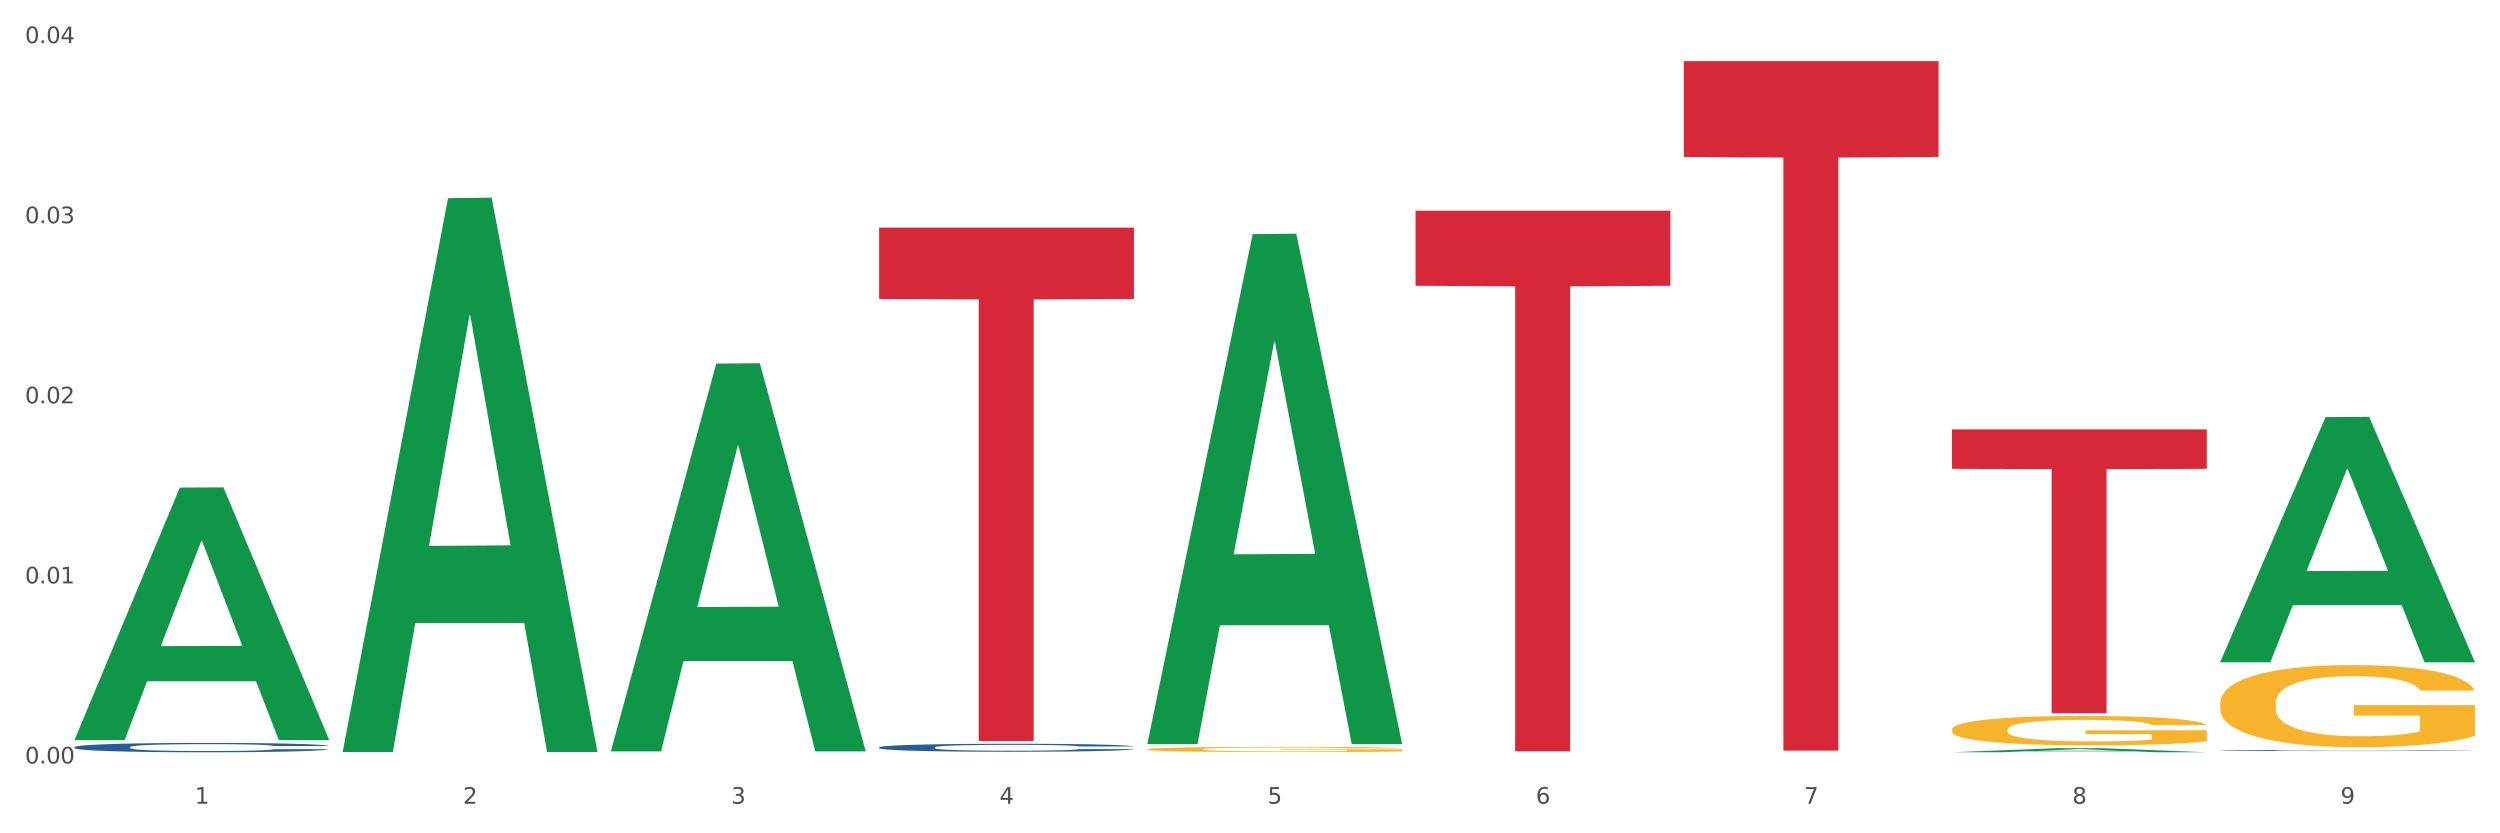 <?xml version="1.0" encoding="utf-8" standalone="no"?>
<!DOCTYPE svg PUBLIC "-//W3C//DTD SVG 1.1//EN"
  "http://www.w3.org/Graphics/SVG/1.1/DTD/svg11.dtd">
<svg xmlns:xlink="http://www.w3.org/1999/xlink" width="1080pt" height="360pt" viewBox="0 0 1080 360" xmlns="http://www.w3.org/2000/svg" version="1.1">
 <rect x="0" y="0" width="1080" height="360" fill="#333333" stroke="none"/>
 <defs>
  <style type="text/css">*{stroke-linejoin: round; stroke-linecap: butt}</style>
 </defs>
 <g id="figure_1">
  <g id="patch_1">
   <path d="M 0 360 
L 1080 360 
L 1080 0 
L 0 0 
z
" style="fill: #ffffff; stroke: #ffffff; stroke-linejoin: miter"/>
  </g>
  <g id="axes_1">
   <g id="matplotlib.axis_1">
    <g id="xtick_1">
     <g id="text_1">
      <!-- 1 -->
      <g style="fill: #4d4d4d" transform="translate(84.159 347.204) scale(0.096 -0.096)">
       <defs>
        <path id="DejaVuSans-31" d="M 794 531 
L 1825 531 
L 1825 4091 
L 703 3866 
L 703 4441 
L 1819 4666 
L 2450 4666 
L 2450 531 
L 3481 531 
L 3481 0 
L 794 0 
L 794 531 
z
" transform="scale(0.016)"/>
       </defs>
       <use xlink:href="#DejaVuSans-31"/>
      </g>
     </g>
    </g>
    <g id="xtick_2">
     <g id="text_2">
      <!-- 2 -->
      <g style="fill: #4d4d4d" transform="translate(200.027 347.204) scale(0.096 -0.096)">
       <defs>
        <path id="DejaVuSans-32" d="M 1228 531 
L 3431 531 
L 3431 0 
L 469 0 
L 469 531 
Q 828 903 1448 1529 
Q 2069 2156 2228 2338 
Q 2531 2678 2651 2914 
Q 2772 3150 2772 3378 
Q 2772 3750 2511 3984 
Q 2250 4219 1831 4219 
Q 1534 4219 1204 4116 
Q 875 4013 500 3803 
L 500 4441 
Q 881 4594 1212 4672 
Q 1544 4750 1819 4750 
Q 2544 4750 2975 4387 
Q 3406 4025 3406 3419 
Q 3406 3131 3298 2873 
Q 3191 2616 2906 2266 
Q 2828 2175 2409 1742 
Q 1991 1309 1228 531 
z
" transform="scale(0.016)"/>
       </defs>
       <use xlink:href="#DejaVuSans-32"/>
      </g>
     </g>
    </g>
    <g id="xtick_3">
     <g id="text_3">
      <!-- 3 -->
      <g style="fill: #4d4d4d" transform="translate(315.896 347.204) scale(0.096 -0.096)">
       <defs>
        <path id="DejaVuSans-33" d="M 2597 2516 
Q 3050 2419 3304 2112 
Q 3559 1806 3559 1356 
Q 3559 666 3084 287 
Q 2609 -91 1734 -91 
Q 1441 -91 1130 -33 
Q 819 25 488 141 
L 488 750 
Q 750 597 1062 519 
Q 1375 441 1716 441 
Q 2309 441 2620 675 
Q 2931 909 2931 1356 
Q 2931 1769 2642 2001 
Q 2353 2234 1838 2234 
L 1294 2234 
L 1294 2753 
L 1863 2753 
Q 2328 2753 2575 2939 
Q 2822 3125 2822 3475 
Q 2822 3834 2567 4026 
Q 2313 4219 1838 4219 
Q 1578 4219 1281 4162 
Q 984 4106 628 3988 
L 628 4550 
Q 988 4650 1302 4700 
Q 1616 4750 1894 4750 
Q 2613 4750 3031 4423 
Q 3450 4097 3450 3541 
Q 3450 3153 3228 2886 
Q 3006 2619 2597 2516 
z
" transform="scale(0.016)"/>
       </defs>
       <use xlink:href="#DejaVuSans-33"/>
      </g>
     </g>
    </g>
    <g id="xtick_4">
     <g id="text_4">
      <!-- 4 -->
      <g style="fill: #4d4d4d" transform="translate(431.765 347.204) scale(0.096 -0.096)">
       <defs>
        <path id="DejaVuSans-34" d="M 2419 4116 
L 825 1625 
L 2419 1625 
L 2419 4116 
z
M 2253 4666 
L 3047 4666 
L 3047 1625 
L 3713 1625 
L 3713 1100 
L 3047 1100 
L 3047 0 
L 2419 0 
L 2419 1100 
L 313 1100 
L 313 1709 
L 2253 4666 
z
" transform="scale(0.016)"/>
       </defs>
       <use xlink:href="#DejaVuSans-34"/>
      </g>
     </g>
    </g>
    <g id="xtick_5">
     <g id="text_5">
      <!-- 5 -->
      <g style="fill: #4d4d4d" transform="translate(547.634 347.204) scale(0.096 -0.096)">
       <defs>
        <path id="DejaVuSans-35" d="M 691 4666 
L 3169 4666 
L 3169 4134 
L 1269 4134 
L 1269 2991 
Q 1406 3038 1543 3061 
Q 1681 3084 1819 3084 
Q 2600 3084 3056 2656 
Q 3513 2228 3513 1497 
Q 3513 744 3044 326 
Q 2575 -91 1722 -91 
Q 1428 -91 1123 -41 
Q 819 9 494 109 
L 494 744 
Q 775 591 1075 516 
Q 1375 441 1709 441 
Q 2250 441 2565 725 
Q 2881 1009 2881 1497 
Q 2881 1984 2565 2268 
Q 2250 2553 1709 2553 
Q 1456 2553 1204 2497 
Q 953 2441 691 2322 
L 691 4666 
z
" transform="scale(0.016)"/>
       </defs>
       <use xlink:href="#DejaVuSans-35"/>
      </g>
     </g>
    </g>
    <g id="xtick_6">
     <g id="text_6">
      <!-- 6 -->
      <g style="fill: #4d4d4d" transform="translate(663.502 347.204) scale(0.096 -0.096)">
       <defs>
        <path id="DejaVuSans-36" d="M 2113 2584 
Q 1688 2584 1439 2293 
Q 1191 2003 1191 1497 
Q 1191 994 1439 701 
Q 1688 409 2113 409 
Q 2538 409 2786 701 
Q 3034 994 3034 1497 
Q 3034 2003 2786 2293 
Q 2538 2584 2113 2584 
z
M 3366 4563 
L 3366 3988 
Q 3128 4100 2886 4159 
Q 2644 4219 2406 4219 
Q 1781 4219 1451 3797 
Q 1122 3375 1075 2522 
Q 1259 2794 1537 2939 
Q 1816 3084 2150 3084 
Q 2853 3084 3261 2657 
Q 3669 2231 3669 1497 
Q 3669 778 3244 343 
Q 2819 -91 2113 -91 
Q 1303 -91 875 529 
Q 447 1150 447 2328 
Q 447 3434 972 4092 
Q 1497 4750 2381 4750 
Q 2619 4750 2861 4703 
Q 3103 4656 3366 4563 
z
" transform="scale(0.016)"/>
       </defs>
       <use xlink:href="#DejaVuSans-36"/>
      </g>
     </g>
    </g>
    <g id="xtick_7">
     <g id="text_7">
      <!-- 7 -->
      <g style="fill: #4d4d4d" transform="translate(779.371 347.204) scale(0.096 -0.096)">
       <defs>
        <path id="DejaVuSans-37" d="M 525 4666 
L 3525 4666 
L 3525 4397 
L 1831 0 
L 1172 0 
L 2766 4134 
L 525 4134 
L 525 4666 
z
" transform="scale(0.016)"/>
       </defs>
       <use xlink:href="#DejaVuSans-37"/>
      </g>
     </g>
    </g>
    <g id="xtick_8">
     <g id="text_8">
      <!-- 8 -->
      <g style="fill: #4d4d4d" transform="translate(895.24 347.204) scale(0.096 -0.096)">
       <defs>
        <path id="DejaVuSans-38" d="M 2034 2216 
Q 1584 2216 1326 1975 
Q 1069 1734 1069 1313 
Q 1069 891 1326 650 
Q 1584 409 2034 409 
Q 2484 409 2743 651 
Q 3003 894 3003 1313 
Q 3003 1734 2745 1975 
Q 2488 2216 2034 2216 
z
M 1403 2484 
Q 997 2584 770 2862 
Q 544 3141 544 3541 
Q 544 4100 942 4425 
Q 1341 4750 2034 4750 
Q 2731 4750 3128 4425 
Q 3525 4100 3525 3541 
Q 3525 3141 3298 2862 
Q 3072 2584 2669 2484 
Q 3125 2378 3379 2068 
Q 3634 1759 3634 1313 
Q 3634 634 3220 271 
Q 2806 -91 2034 -91 
Q 1263 -91 848 271 
Q 434 634 434 1313 
Q 434 1759 690 2068 
Q 947 2378 1403 2484 
z
M 1172 3481 
Q 1172 3119 1398 2916 
Q 1625 2713 2034 2713 
Q 2441 2713 2670 2916 
Q 2900 3119 2900 3481 
Q 2900 3844 2670 4047 
Q 2441 4250 2034 4250 
Q 1625 4250 1398 4047 
Q 1172 3844 1172 3481 
z
" transform="scale(0.016)"/>
       </defs>
       <use xlink:href="#DejaVuSans-38"/>
      </g>
     </g>
    </g>
    <g id="xtick_9">
     <g id="text_9">
      <!-- 9 -->
      <g style="fill: #4d4d4d" transform="translate(1011.108 347.204) scale(0.096 -0.096)">
       <defs>
        <path id="DejaVuSans-39" d="M 703 97 
L 703 672 
Q 941 559 1184 500 
Q 1428 441 1663 441 
Q 2288 441 2617 861 
Q 2947 1281 2994 2138 
Q 2813 1869 2534 1725 
Q 2256 1581 1919 1581 
Q 1219 1581 811 2004 
Q 403 2428 403 3163 
Q 403 3881 828 4315 
Q 1253 4750 1959 4750 
Q 2769 4750 3195 4129 
Q 3622 3509 3622 2328 
Q 3622 1225 3098 567 
Q 2575 -91 1691 -91 
Q 1453 -91 1209 -44 
Q 966 3 703 97 
z
M 1959 2075 
Q 2384 2075 2632 2365 
Q 2881 2656 2881 3163 
Q 2881 3666 2632 3958 
Q 2384 4250 1959 4250 
Q 1534 4250 1286 3958 
Q 1038 3666 1038 3163 
Q 1038 2656 1286 2365 
Q 1534 2075 1959 2075 
z
" transform="scale(0.016)"/>
       </defs>
       <use xlink:href="#DejaVuSans-39"/>
      </g>
     </g>
    </g>
    <g id="xtick_10"/>
    <g id="xtick_11"/>
    <g id="xtick_12"/>
    <g id="xtick_13"/>
    <g id="xtick_14"/>
    <g id="xtick_15"/>
    <g id="xtick_16"/>
    <g id="xtick_17"/>
   </g>
   <g id="matplotlib.axis_2">
    <g id="ytick_1">
     <g id="text_10">
      <!-- 0.00 -->
      <g style="fill: #4d4d4d" transform="translate(10.8 329.826) scale(0.096 -0.096)">
       <defs>
        <path id="DejaVuSans-30" d="M 2034 4250 
Q 1547 4250 1301 3770 
Q 1056 3291 1056 2328 
Q 1056 1369 1301 889 
Q 1547 409 2034 409 
Q 2525 409 2770 889 
Q 3016 1369 3016 2328 
Q 3016 3291 2770 3770 
Q 2525 4250 2034 4250 
z
M 2034 4750 
Q 2819 4750 3233 4129 
Q 3647 3509 3647 2328 
Q 3647 1150 3233 529 
Q 2819 -91 2034 -91 
Q 1250 -91 836 529 
Q 422 1150 422 2328 
Q 422 3509 836 4129 
Q 1250 4750 2034 4750 
z
" transform="scale(0.016)"/>
        <path id="DejaVuSans-2e" d="M 684 794 
L 1344 794 
L 1344 0 
L 684 0 
L 684 794 
z
" transform="scale(0.016)"/>
       </defs>
       <use xlink:href="#DejaVuSans-30"/>
       <use xlink:href="#DejaVuSans-2e" transform="translate(63.623 0)"/>
       <use xlink:href="#DejaVuSans-30" transform="translate(95.41 0)"/>
       <use xlink:href="#DejaVuSans-30" transform="translate(159.033 0)"/>
      </g>
     </g>
    </g>
    <g id="ytick_2">
     <g id="text_11">
      <!-- 0.01 -->
      <g style="fill: #4d4d4d" transform="translate(10.8 252.031) scale(0.096 -0.096)">
       <use xlink:href="#DejaVuSans-30"/>
       <use xlink:href="#DejaVuSans-2e" transform="translate(63.623 0)"/>
       <use xlink:href="#DejaVuSans-30" transform="translate(95.41 0)"/>
       <use xlink:href="#DejaVuSans-31" transform="translate(159.033 0)"/>
      </g>
     </g>
    </g>
    <g id="ytick_3">
     <g id="text_12">
      <!-- 0.02 -->
      <g style="fill: #4d4d4d" transform="translate(10.8 174.236) scale(0.096 -0.096)">
       <use xlink:href="#DejaVuSans-30"/>
       <use xlink:href="#DejaVuSans-2e" transform="translate(63.623 0)"/>
       <use xlink:href="#DejaVuSans-30" transform="translate(95.41 0)"/>
       <use xlink:href="#DejaVuSans-32" transform="translate(159.033 0)"/>
      </g>
     </g>
    </g>
    <g id="ytick_4">
     <g id="text_13">
      <!-- 0.03 -->
      <g style="fill: #4d4d4d" transform="translate(10.8 96.44) scale(0.096 -0.096)">
       <use xlink:href="#DejaVuSans-30"/>
       <use xlink:href="#DejaVuSans-2e" transform="translate(63.623 0)"/>
       <use xlink:href="#DejaVuSans-30" transform="translate(95.41 0)"/>
       <use xlink:href="#DejaVuSans-33" transform="translate(159.033 0)"/>
      </g>
     </g>
    </g>
    <g id="ytick_5">
     <g id="text_14">
      <!-- 0.04 -->
      <g style="fill: #4d4d4d" transform="translate(10.8 18.645) scale(0.096 -0.096)">
       <use xlink:href="#DejaVuSans-30"/>
       <use xlink:href="#DejaVuSans-2e" transform="translate(63.623 0)"/>
       <use xlink:href="#DejaVuSans-30" transform="translate(95.41 0)"/>
       <use xlink:href="#DejaVuSans-34" transform="translate(159.033 0)"/>
      </g>
     </g>
    </g>
    <g id="ytick_6"/>
    <g id="ytick_7"/>
    <g id="ytick_8"/>
    <g id="ytick_9"/>
   </g>
   <g id="PolyCollection_1">
    <path d="M 32.175 319.53 
L 32.288 319.428 
L 77.68 210.638 
L 96.518 210.535 
L 142.25 319.735 
L 120.462 319.735 
L 110.589 294.307 
L 63.722 294.307 
L 63.382 294.717 
L 53.85 319.735 
L 32.175 319.735 
L 32.175 319.53 
L 69.623 279.131 
L 104.689 279.029 
L 87.326 233.811 
L 87.099 233.606 
L 86.872 233.913 
L 69.51 279.029 
L 69.623 279.131 
L 32.175 319.53 
z
" clip-path="url(#p54bd17f49b)" style="fill: #109648"/>
    <path d="M 495.65 323.689 
L 495.78 323.687 
L 495.78 323.613 
L 496.04 323.549 
L 497.339 323.395 
L 499.289 323.267 
L 500.718 323.199 
L 502.148 323.144 
L 503.837 323.088 
L 505.917 323.031 
L 509.685 322.946 
L 512.025 322.903 
L 514.884 322.858 
L 520.082 322.792 
L 523.851 322.755 
L 527.75 322.724 
L 534.118 322.687 
L 538.276 322.671 
L 542.695 322.658 
L 548.023 322.65 
L 552.052 322.648 
L 560.889 322.654 
L 568.427 322.673 
L 572.066 322.687 
L 576.744 322.712 
L 579.214 322.728 
L 583.242 322.761 
L 587.401 322.804 
L 590.26 322.841 
L 594.549 322.911 
L 597.798 322.981 
L 600.787 323.068 
L 602.346 323.127 
L 603.516 323.183 
L 604.556 323.247 
L 605.595 323.347 
L 582.203 323.347 
L 581.293 323.275 
L 579.863 323.208 
L 577.784 323.142 
L 575.965 323.101 
L 572.846 323.049 
L 569.986 323.016 
L 566.997 322.992 
L 563.359 322.971 
L 560.499 322.961 
L 556.471 322.952 
L 548.543 322.955 
L 543.215 322.971 
L 539.576 322.992 
L 537.237 323.01 
L 535.157 323.031 
L 532.818 323.059 
L 530.089 323.103 
L 528.14 323.142 
L 526.19 323.191 
L 524.631 323.24 
L 523.201 323.298 
L 522.032 323.36 
L 521.122 323.424 
L 520.342 323.502 
L 519.692 323.631 
L 519.692 323.913 
L 519.952 323.977 
L 520.602 324.061 
L 521.382 324.125 
L 522.681 324.201 
L 523.851 324.252 
L 526.06 324.327 
L 528.529 324.388 
L 530.479 324.427 
L 532.428 324.46 
L 535.807 324.505 
L 539.576 324.543 
L 542.825 324.565 
L 547.244 324.586 
L 550.233 324.594 
L 552.832 324.598 
L 559.2 324.598 
L 563.748 324.592 
L 568.817 324.577 
L 572.716 324.559 
L 575.965 324.536 
L 579.603 324.499 
L 581.943 324.464 
L 581.943 324.034 
L 553.352 324.032 
L 553.352 323.746 
L 605.725 323.746 
L 605.725 324.586 
L 603.516 324.629 
L 601.047 324.668 
L 598.447 324.703 
L 594.549 324.746 
L 589.87 324.787 
L 585.711 324.816 
L 581.293 324.841 
L 576.094 324.863 
L 569.337 324.884 
L 565.178 324.892 
L 559.98 324.898 
L 553.871 324.9 
L 548.543 324.896 
L 543.345 324.886 
L 537.887 324.868 
L 532.558 324.841 
L 528.529 324.814 
L 524.501 324.781 
L 520.212 324.738 
L 516.833 324.697 
L 514.234 324.66 
L 511.375 324.612 
L 508.256 324.551 
L 505.917 324.495 
L 503.837 324.438 
L 501.628 324.364 
L 500.068 324.3 
L 498.509 324.22 
L 497.599 324.16 
L 496.56 324.067 
L 495.78 323.938 
L 495.65 323.689 
z
" clip-path="url(#p54bd17f49b)" style="fill: #f7b32b"/>
    <path d="M 959.125 324.204 
L 959.255 324.203 
L 959.255 324.192 
L 959.645 324.176 
L 961.076 324.147 
L 962.898 324.124 
L 966.021 324.099 
L 967.712 324.088 
L 969.924 324.076 
L 974.478 324.056 
L 979.683 324.039 
L 983.326 324.03 
L 986.058 324.024 
L 992.173 324.014 
L 995.686 324.009 
L 999.33 324.005 
L 1002.452 324.003 
L 1007.657 324 
L 1011.82 323.999 
L 1016.635 323.998 
L 1020.668 323.999 
L 1026.003 324 
L 1033.809 324.005 
L 1036.802 324.008 
L 1040.835 324.013 
L 1044.999 324.02 
L 1048.382 324.027 
L 1052.285 324.036 
L 1056.319 324.049 
L 1060.222 324.065 
L 1062.955 324.079 
L 1065.167 324.095 
L 1067.118 324.114 
L 1068.549 324.134 
L 1069.2 324.151 
L 1045.389 324.151 
L 1044.739 324.136 
L 1043.438 324.119 
L 1042.137 324.108 
L 1040.705 324.099 
L 1038.493 324.088 
L 1036.542 324.081 
L 1033.289 324.073 
L 1030.296 324.068 
L 1027.824 324.066 
L 1024.832 324.063 
L 1018.456 324.061 
L 1013.902 324.061 
L 1011.04 324.061 
L 1007.527 324.063 
L 1004.534 324.066 
L 1001.021 324.071 
L 998.289 324.077 
L 995.556 324.084 
L 993.995 324.089 
L 991.653 324.098 
L 990.092 324.106 
L 988.01 324.119 
L 986.839 324.128 
L 984.757 324.152 
L 983.846 324.169 
L 983.456 324.181 
L 983.196 324.195 
L 983.196 324.26 
L 983.976 324.289 
L 984.627 324.301 
L 985.668 324.316 
L 987.619 324.334 
L 990.482 324.352 
L 993.474 324.365 
L 995.947 324.373 
L 998.289 324.379 
L 1000.631 324.383 
L 1003.493 324.387 
L 1005.835 324.39 
L 1009.348 324.392 
L 1013.512 324.394 
L 1016.765 324.394 
L 1023.4 324.392 
L 1026.393 324.39 
L 1029.255 324.387 
L 1032.378 324.382 
L 1034.85 324.377 
L 1036.282 324.373 
L 1038.624 324.365 
L 1040.445 324.357 
L 1042.006 324.347 
L 1043.047 324.339 
L 1044.218 324.327 
L 1045.129 324.312 
L 1045.389 324.305 
L 1069.2 324.305 
L 1068.68 324.32 
L 1067.769 324.334 
L 1065.947 324.354 
L 1064.516 324.365 
L 1062.304 324.379 
L 1059.962 324.391 
L 1056.709 324.404 
L 1053.717 324.413 
L 1050.594 324.422 
L 1047.211 324.429 
L 1041.096 324.44 
L 1038.884 324.443 
L 1034.2 324.448 
L 1030.557 324.451 
L 1025.222 324.453 
L 1019.757 324.455 
L 1014.032 324.456 
L 1008.958 324.455 
L 1003.363 324.452 
L 999.85 324.45 
L 995.947 324.446 
L 991.393 324.44 
L 987.099 324.433 
L 983.065 324.425 
L 979.292 324.415 
L 975.779 324.404 
L 971.225 324.386 
L 967.842 324.369 
L 965.37 324.352 
L 963.679 324.339 
L 961.987 324.321 
L 961.076 324.309 
L 959.645 324.28 
L 959.125 324.253 
L 959.125 324.204 
z
" clip-path="url(#p54bd17f49b)" style="fill: #255c99"/>
    <path d="M 379.781 322.863 
L 379.911 322.86 
L 379.911 322.771 
L 380.302 322.652 
L 381.733 322.431 
L 383.554 322.264 
L 386.677 322.068 
L 388.369 321.986 
L 390.58 321.895 
L 395.134 321.747 
L 400.339 321.621 
L 403.982 321.551 
L 406.714 321.507 
L 412.83 321.428 
L 416.343 321.394 
L 419.986 321.365 
L 423.109 321.346 
L 428.313 321.324 
L 432.477 321.315 
L 437.291 321.312 
L 441.324 321.315 
L 446.659 321.327 
L 454.466 321.365 
L 457.458 321.387 
L 461.492 321.425 
L 465.655 321.476 
L 469.038 321.526 
L 472.942 321.599 
L 476.975 321.693 
L 480.879 321.813 
L 483.611 321.923 
L 485.823 322.04 
L 487.775 322.182 
L 489.206 322.336 
L 489.856 322.466 
L 466.046 322.466 
L 465.395 322.349 
L 464.094 322.223 
L 462.793 322.138 
L 461.362 322.068 
L 459.15 321.989 
L 457.198 321.939 
L 453.945 321.879 
L 450.953 321.841 
L 448.481 321.819 
L 445.488 321.8 
L 439.113 321.781 
L 434.559 321.781 
L 431.696 321.788 
L 428.183 321.803 
L 425.19 321.826 
L 421.677 321.863 
L 418.945 321.904 
L 416.213 321.958 
L 414.651 321.996 
L 412.309 322.065 
L 410.748 322.122 
L 408.666 322.22 
L 407.495 322.289 
L 405.413 322.469 
L 404.503 322.601 
L 404.112 322.693 
L 403.852 322.793 
L 403.852 323.285 
L 404.633 323.506 
L 405.283 323.601 
L 406.324 323.708 
L 408.276 323.847 
L 411.138 323.982 
L 414.131 324.08 
L 416.603 324.14 
L 418.945 324.184 
L 421.287 324.219 
L 424.15 324.25 
L 426.492 324.269 
L 430.005 324.288 
L 434.168 324.297 
L 437.421 324.297 
L 444.057 324.282 
L 447.049 324.266 
L 449.912 324.244 
L 453.035 324.209 
L 455.507 324.171 
L 456.938 324.143 
L 459.28 324.083 
L 461.102 324.02 
L 462.663 323.947 
L 463.704 323.884 
L 464.875 323.79 
L 465.786 323.683 
L 466.046 323.626 
L 489.856 323.626 
L 489.336 323.739 
L 488.425 323.85 
L 486.604 323.998 
L 485.172 324.083 
L 482.96 324.187 
L 480.618 324.275 
L 477.366 324.373 
L 474.373 324.446 
L 471.25 324.509 
L 467.867 324.565 
L 461.752 324.644 
L 459.54 324.666 
L 454.856 324.704 
L 451.213 324.726 
L 445.878 324.748 
L 440.414 324.761 
L 434.689 324.764 
L 429.614 324.758 
L 424.019 324.739 
L 420.506 324.72 
L 416.603 324.692 
L 412.049 324.647 
L 407.755 324.594 
L 403.722 324.531 
L 399.949 324.458 
L 396.436 324.376 
L 391.882 324.241 
L 388.499 324.108 
L 386.027 323.985 
L 384.335 323.881 
L 382.644 323.749 
L 381.733 323.657 
L 380.302 323.437 
L 379.781 323.232 
L 379.781 322.863 
z
" clip-path="url(#p54bd17f49b)" style="fill: #255c99"/>
    <path d="M 32.175 322.752 
L 32.305 322.748 
L 32.305 322.645 
L 32.695 322.505 
L 34.127 322.246 
L 35.948 322.05 
L 39.071 321.821 
L 40.762 321.725 
L 42.974 321.618 
L 47.528 321.444 
L 52.733 321.296 
L 56.376 321.215 
L 59.108 321.163 
L 65.224 321.071 
L 68.737 321.03 
L 72.38 320.997 
L 75.503 320.975 
L 80.707 320.949 
L 84.871 320.938 
L 89.685 320.934 
L 93.718 320.938 
L 99.053 320.953 
L 106.86 320.997 
L 109.852 321.023 
L 113.886 321.067 
L 118.049 321.126 
L 121.432 321.186 
L 125.336 321.271 
L 129.369 321.381 
L 133.273 321.522 
L 136.005 321.651 
L 138.217 321.788 
L 140.168 321.954 
L 141.6 322.135 
L 142.25 322.287 
L 118.44 322.287 
L 117.789 322.15 
L 116.488 322.002 
L 115.187 321.902 
L 113.756 321.821 
L 111.544 321.729 
L 109.592 321.67 
L 106.339 321.599 
L 103.347 321.555 
L 100.874 321.529 
L 97.882 321.507 
L 91.506 321.485 
L 86.952 321.485 
L 84.09 321.492 
L 80.577 321.511 
L 77.584 321.537 
L 74.071 321.581 
L 71.339 321.629 
L 68.607 321.692 
L 67.045 321.736 
L 64.703 321.817 
L 63.142 321.884 
L 61.06 321.998 
L 59.889 322.08 
L 57.807 322.29 
L 56.896 322.445 
L 56.506 322.553 
L 56.246 322.671 
L 56.246 323.247 
L 57.027 323.506 
L 57.677 323.617 
L 58.718 323.742 
L 60.67 323.905 
L 63.532 324.064 
L 66.525 324.178 
L 68.997 324.248 
L 71.339 324.3 
L 73.681 324.341 
L 76.543 324.378 
L 78.885 324.4 
L 82.398 324.422 
L 86.562 324.433 
L 89.815 324.433 
L 96.451 324.415 
L 99.443 324.396 
L 102.306 324.37 
L 105.428 324.33 
L 107.901 324.285 
L 109.332 324.252 
L 111.674 324.182 
L 113.495 324.108 
L 115.057 324.023 
L 116.098 323.949 
L 117.269 323.838 
L 118.179 323.713 
L 118.44 323.646 
L 142.25 323.646 
L 141.73 323.779 
L 140.819 323.909 
L 138.997 324.082 
L 137.566 324.182 
L 135.354 324.304 
L 133.012 324.407 
L 129.759 324.522 
L 126.767 324.607 
L 123.644 324.681 
L 120.261 324.747 
L 114.146 324.84 
L 111.934 324.865 
L 107.25 324.91 
L 103.607 324.936 
L 98.272 324.961 
L 92.807 324.976 
L 87.083 324.98 
L 82.008 324.973 
L 76.413 324.95 
L 72.9 324.928 
L 68.997 324.895 
L 64.443 324.843 
L 60.149 324.78 
L 56.116 324.707 
L 52.342 324.622 
L 48.829 324.526 
L 44.275 324.367 
L 40.893 324.211 
L 38.42 324.067 
L 36.729 323.945 
L 35.037 323.79 
L 34.127 323.683 
L 32.695 323.425 
L 32.175 323.184 
L 32.175 322.752 
z
" clip-path="url(#p54bd17f49b)" style="fill: #255c99"/>
    <path d="M 959.125 303.723 
L 959.255 303.691 
L 959.255 302.525 
L 959.515 301.521 
L 960.814 299.092 
L 962.764 297.084 
L 964.193 296.015 
L 965.623 295.14 
L 967.312 294.266 
L 969.391 293.359 
L 973.16 292.031 
L 975.5 291.351 
L 978.359 290.638 
L 983.557 289.602 
L 987.326 289.019 
L 991.225 288.533 
L 997.593 287.95 
L 1001.751 287.691 
L 1006.17 287.497 
L 1011.498 287.367 
L 1015.527 287.335 
L 1024.364 287.432 
L 1031.902 287.724 
L 1035.541 287.95 
L 1040.219 288.339 
L 1042.688 288.598 
L 1046.717 289.116 
L 1050.876 289.796 
L 1053.735 290.379 
L 1058.024 291.481 
L 1061.273 292.582 
L 1064.262 293.942 
L 1065.821 294.881 
L 1066.991 295.756 
L 1068.03 296.76 
L 1069.07 298.347 
L 1045.677 298.347 
L 1044.768 297.213 
L 1043.338 296.144 
L 1041.259 295.108 
L 1039.439 294.46 
L 1036.32 293.65 
L 1033.461 293.132 
L 1030.472 292.744 
L 1026.833 292.42 
L 1023.974 292.258 
L 1019.946 292.128 
L 1012.018 292.161 
L 1006.69 292.42 
L 1003.051 292.744 
L 1000.712 293.035 
L 998.632 293.359 
L 996.293 293.812 
L 993.564 294.493 
L 991.614 295.108 
L 989.665 295.885 
L 988.106 296.663 
L 986.676 297.569 
L 985.506 298.541 
L 984.597 299.545 
L 983.817 300.776 
L 983.167 302.816 
L 983.167 307.253 
L 983.427 308.257 
L 984.077 309.585 
L 984.857 310.589 
L 986.156 311.787 
L 987.326 312.597 
L 989.535 313.763 
L 992.004 314.735 
L 993.954 315.35 
L 995.903 315.868 
L 999.282 316.581 
L 1003.051 317.164 
L 1006.3 317.52 
L 1010.718 317.844 
L 1013.708 317.973 
L 1016.307 318.038 
L 1022.675 318.038 
L 1027.223 317.941 
L 1032.292 317.714 
L 1036.19 317.423 
L 1039.439 317.067 
L 1043.078 316.484 
L 1045.418 315.933 
L 1045.418 309.164 
L 1016.827 309.132 
L 1016.827 304.63 
L 1069.2 304.63 
L 1069.2 317.844 
L 1066.991 318.524 
L 1064.521 319.139 
L 1061.922 319.69 
L 1058.024 320.37 
L 1053.345 321.018 
L 1049.186 321.471 
L 1044.768 321.86 
L 1039.569 322.216 
L 1032.811 322.54 
L 1028.653 322.67 
L 1023.454 322.767 
L 1017.346 322.799 
L 1012.018 322.734 
L 1006.82 322.572 
L 1001.361 322.281 
L 996.033 321.86 
L 992.004 321.439 
L 987.976 320.921 
L 983.687 320.241 
L 980.308 319.593 
L 977.709 319.01 
L 974.85 318.265 
L 971.731 317.293 
L 969.391 316.419 
L 967.312 315.512 
L 965.103 314.346 
L 963.543 313.342 
L 961.984 312.079 
L 961.074 311.14 
L 960.034 309.682 
L 959.255 307.642 
L 959.125 303.723 
z
" clip-path="url(#p54bd17f49b)" style="fill: #f7b32b"/>
    <path d="M 379.781 98.326 
L 489.856 98.326 
L 489.856 129.147 
L 446.557 129.355 
L 446.557 320.112 
L 422.82 320.112 
L 422.82 129.355 
L 379.781 129.147 
L 379.781 98.534 
L 379.781 98.326 
z
" clip-path="url(#p54bd17f49b)" style="fill: #d62839"/>
    <path d="M 727.387 26.399 
L 837.463 26.399 
L 837.463 67.793 
L 794.163 68.072 
L 794.163 324.266 
L 770.426 324.266 
L 770.426 68.072 
L 727.387 67.793 
L 727.387 26.679 
L 727.387 26.399 
z
" clip-path="url(#p54bd17f49b)" style="fill: #d62839"/>
    <path d="M 843.256 185.497 
L 953.331 185.497 
L 953.331 202.534 
L 910.032 202.649 
L 910.032 308.092 
L 886.295 308.092 
L 886.295 202.649 
L 843.256 202.534 
L 843.256 185.612 
L 843.256 185.497 
z
" clip-path="url(#p54bd17f49b)" style="fill: #d62839"/>
    <path d="M 611.519 91.016 
L 721.594 91.016 
L 721.594 123.469 
L 678.294 123.688 
L 678.294 324.546 
L 654.557 324.546 
L 654.557 123.688 
L 611.519 123.469 
L 611.519 91.235 
L 611.519 91.016 
z
" clip-path="url(#p54bd17f49b)" style="fill: #d62839"/>
    <path d="M 959.125 285.937 
L 959.238 285.837 
L 1004.63 180.183 
L 1023.468 180.084 
L 1069.2 286.136 
L 1047.412 286.136 
L 1037.539 261.44 
L 990.672 261.44 
L 990.332 261.838 
L 980.799 286.136 
L 959.125 286.136 
L 959.125 285.937 
L 996.573 246.702 
L 1031.638 246.603 
L 1014.276 202.688 
L 1014.049 202.489 
L 1013.822 202.788 
L 996.46 246.603 
L 996.573 246.702 
L 959.125 285.937 
z
" clip-path="url(#p54bd17f49b)" style="fill: #109648"/>
    <path d="M 843.256 324.977 
L 843.369 324.975 
L 888.761 323.192 
L 907.599 323.191 
L 953.331 324.98 
L 931.543 324.98 
L 921.67 324.563 
L 874.803 324.563 
L 874.463 324.57 
L 864.931 324.98 
L 843.256 324.98 
L 843.256 324.977 
L 880.704 324.315 
L 915.77 324.313 
L 898.407 323.572 
L 898.18 323.569 
L 897.953 323.574 
L 880.591 324.313 
L 880.704 324.315 
L 843.256 324.977 
z
" clip-path="url(#p54bd17f49b)" style="fill: #109648"/>
    <path d="M 495.65 321.035 
L 495.763 320.828 
L 541.155 101.154 
L 559.993 100.947 
L 605.725 321.449 
L 583.937 321.449 
L 574.064 270.102 
L 527.197 270.102 
L 526.857 270.93 
L 517.324 321.449 
L 495.65 321.449 
L 495.65 321.035 
L 533.098 239.459 
L 568.163 239.252 
L 550.801 147.946 
L 550.574 147.532 
L 550.347 148.153 
L 532.985 239.252 
L 533.098 239.459 
L 495.65 321.035 
z
" clip-path="url(#p54bd17f49b)" style="fill: #109648"/>
    <path d="M 263.912 324.277 
L 264.026 324.119 
L 309.418 157.069 
L 328.255 156.912 
L 373.988 324.592 
L 352.2 324.592 
L 342.327 285.545 
L 295.46 285.545 
L 295.119 286.175 
L 285.587 324.592 
L 263.912 324.592 
L 263.912 324.277 
L 301.361 262.243 
L 336.426 262.086 
L 319.064 192.652 
L 318.837 192.337 
L 318.61 192.809 
L 301.247 262.086 
L 301.361 262.243 
L 263.912 324.277 
z
" clip-path="url(#p54bd17f49b)" style="fill: #109648"/>
    <path d="M 148.044 324.413 
L 148.157 324.188 
L 193.549 85.6 
L 212.387 85.375 
L 258.119 324.863 
L 236.331 324.863 
L 226.458 269.095 
L 179.591 269.095 
L 179.251 269.994 
L 169.718 324.863 
L 148.044 324.863 
L 148.044 324.413 
L 185.492 235.814 
L 220.557 235.589 
L 203.195 136.421 
L 202.968 135.971 
L 202.741 136.646 
L 185.379 235.589 
L 185.492 235.814 
L 148.044 324.413 
z
" clip-path="url(#p54bd17f49b)" style="fill: #109648"/>
    <path d="M 843.256 315.16 
L 843.386 315.149 
L 843.386 314.731 
L 843.646 314.371 
L 844.945 313.502 
L 846.895 312.782 
L 848.324 312.4 
L 849.754 312.087 
L 851.443 311.773 
L 853.523 311.449 
L 857.292 310.973 
L 859.631 310.73 
L 862.49 310.474 
L 867.688 310.103 
L 871.457 309.894 
L 875.356 309.721 
L 881.724 309.512 
L 885.883 309.419 
L 890.301 309.349 
L 895.629 309.303 
L 899.658 309.291 
L 908.495 309.326 
L 916.033 309.431 
L 919.672 309.512 
L 924.35 309.651 
L 926.82 309.744 
L 930.848 309.929 
L 935.007 310.173 
L 937.866 310.382 
L 942.155 310.776 
L 945.404 311.17 
L 948.393 311.657 
L 949.952 311.994 
L 951.122 312.307 
L 952.162 312.666 
L 953.201 313.235 
L 929.809 313.235 
L 928.899 312.829 
L 927.469 312.446 
L 925.39 312.075 
L 923.571 311.843 
L 920.452 311.553 
L 917.593 311.367 
L 914.604 311.228 
L 910.965 311.112 
L 908.106 311.054 
L 904.077 311.008 
L 896.149 311.02 
L 890.821 311.112 
L 887.182 311.228 
L 884.843 311.333 
L 882.764 311.449 
L 880.424 311.611 
L 877.695 311.855 
L 875.746 312.075 
L 873.796 312.353 
L 872.237 312.632 
L 870.807 312.956 
L 869.638 313.304 
L 868.728 313.664 
L 867.948 314.105 
L 867.298 314.835 
L 867.298 316.424 
L 867.558 316.784 
L 868.208 317.259 
L 868.988 317.619 
L 870.287 318.048 
L 871.457 318.338 
L 873.666 318.756 
L 876.136 319.104 
L 878.085 319.324 
L 880.034 319.509 
L 883.413 319.765 
L 887.182 319.973 
L 890.431 320.101 
L 894.85 320.217 
L 897.839 320.263 
L 900.438 320.287 
L 906.806 320.287 
L 911.355 320.252 
L 916.423 320.171 
L 920.322 320.066 
L 923.571 319.939 
L 927.21 319.73 
L 929.549 319.533 
L 929.549 317.109 
L 900.958 317.097 
L 900.958 315.485 
L 953.331 315.485 
L 953.331 320.217 
L 951.122 320.461 
L 948.653 320.681 
L 946.054 320.878 
L 942.155 321.122 
L 937.476 321.354 
L 933.318 321.516 
L 928.899 321.655 
L 923.701 321.783 
L 916.943 321.899 
L 912.784 321.945 
L 907.586 321.98 
L 901.478 321.991 
L 896.149 321.968 
L 890.951 321.91 
L 885.493 321.806 
L 880.164 321.655 
L 876.136 321.504 
L 872.107 321.319 
L 867.818 321.075 
L 864.439 320.843 
L 861.84 320.634 
L 858.981 320.368 
L 855.862 320.02 
L 853.523 319.707 
L 851.443 319.382 
L 849.234 318.964 
L 847.675 318.605 
L 846.115 318.152 
L 845.205 317.816 
L 844.166 317.294 
L 843.386 316.563 
L 843.256 315.16 
z
" clip-path="url(#p54bd17f49b)" style="fill: #f7b32b"/>
   </g>
  </g>
 </g>
 <defs>
  <clipPath id="p54bd17f49b">
   <rect x="32.175" y="11.47" width="1037.025" height="328.439"/>
  </clipPath>
 </defs>
</svg>
